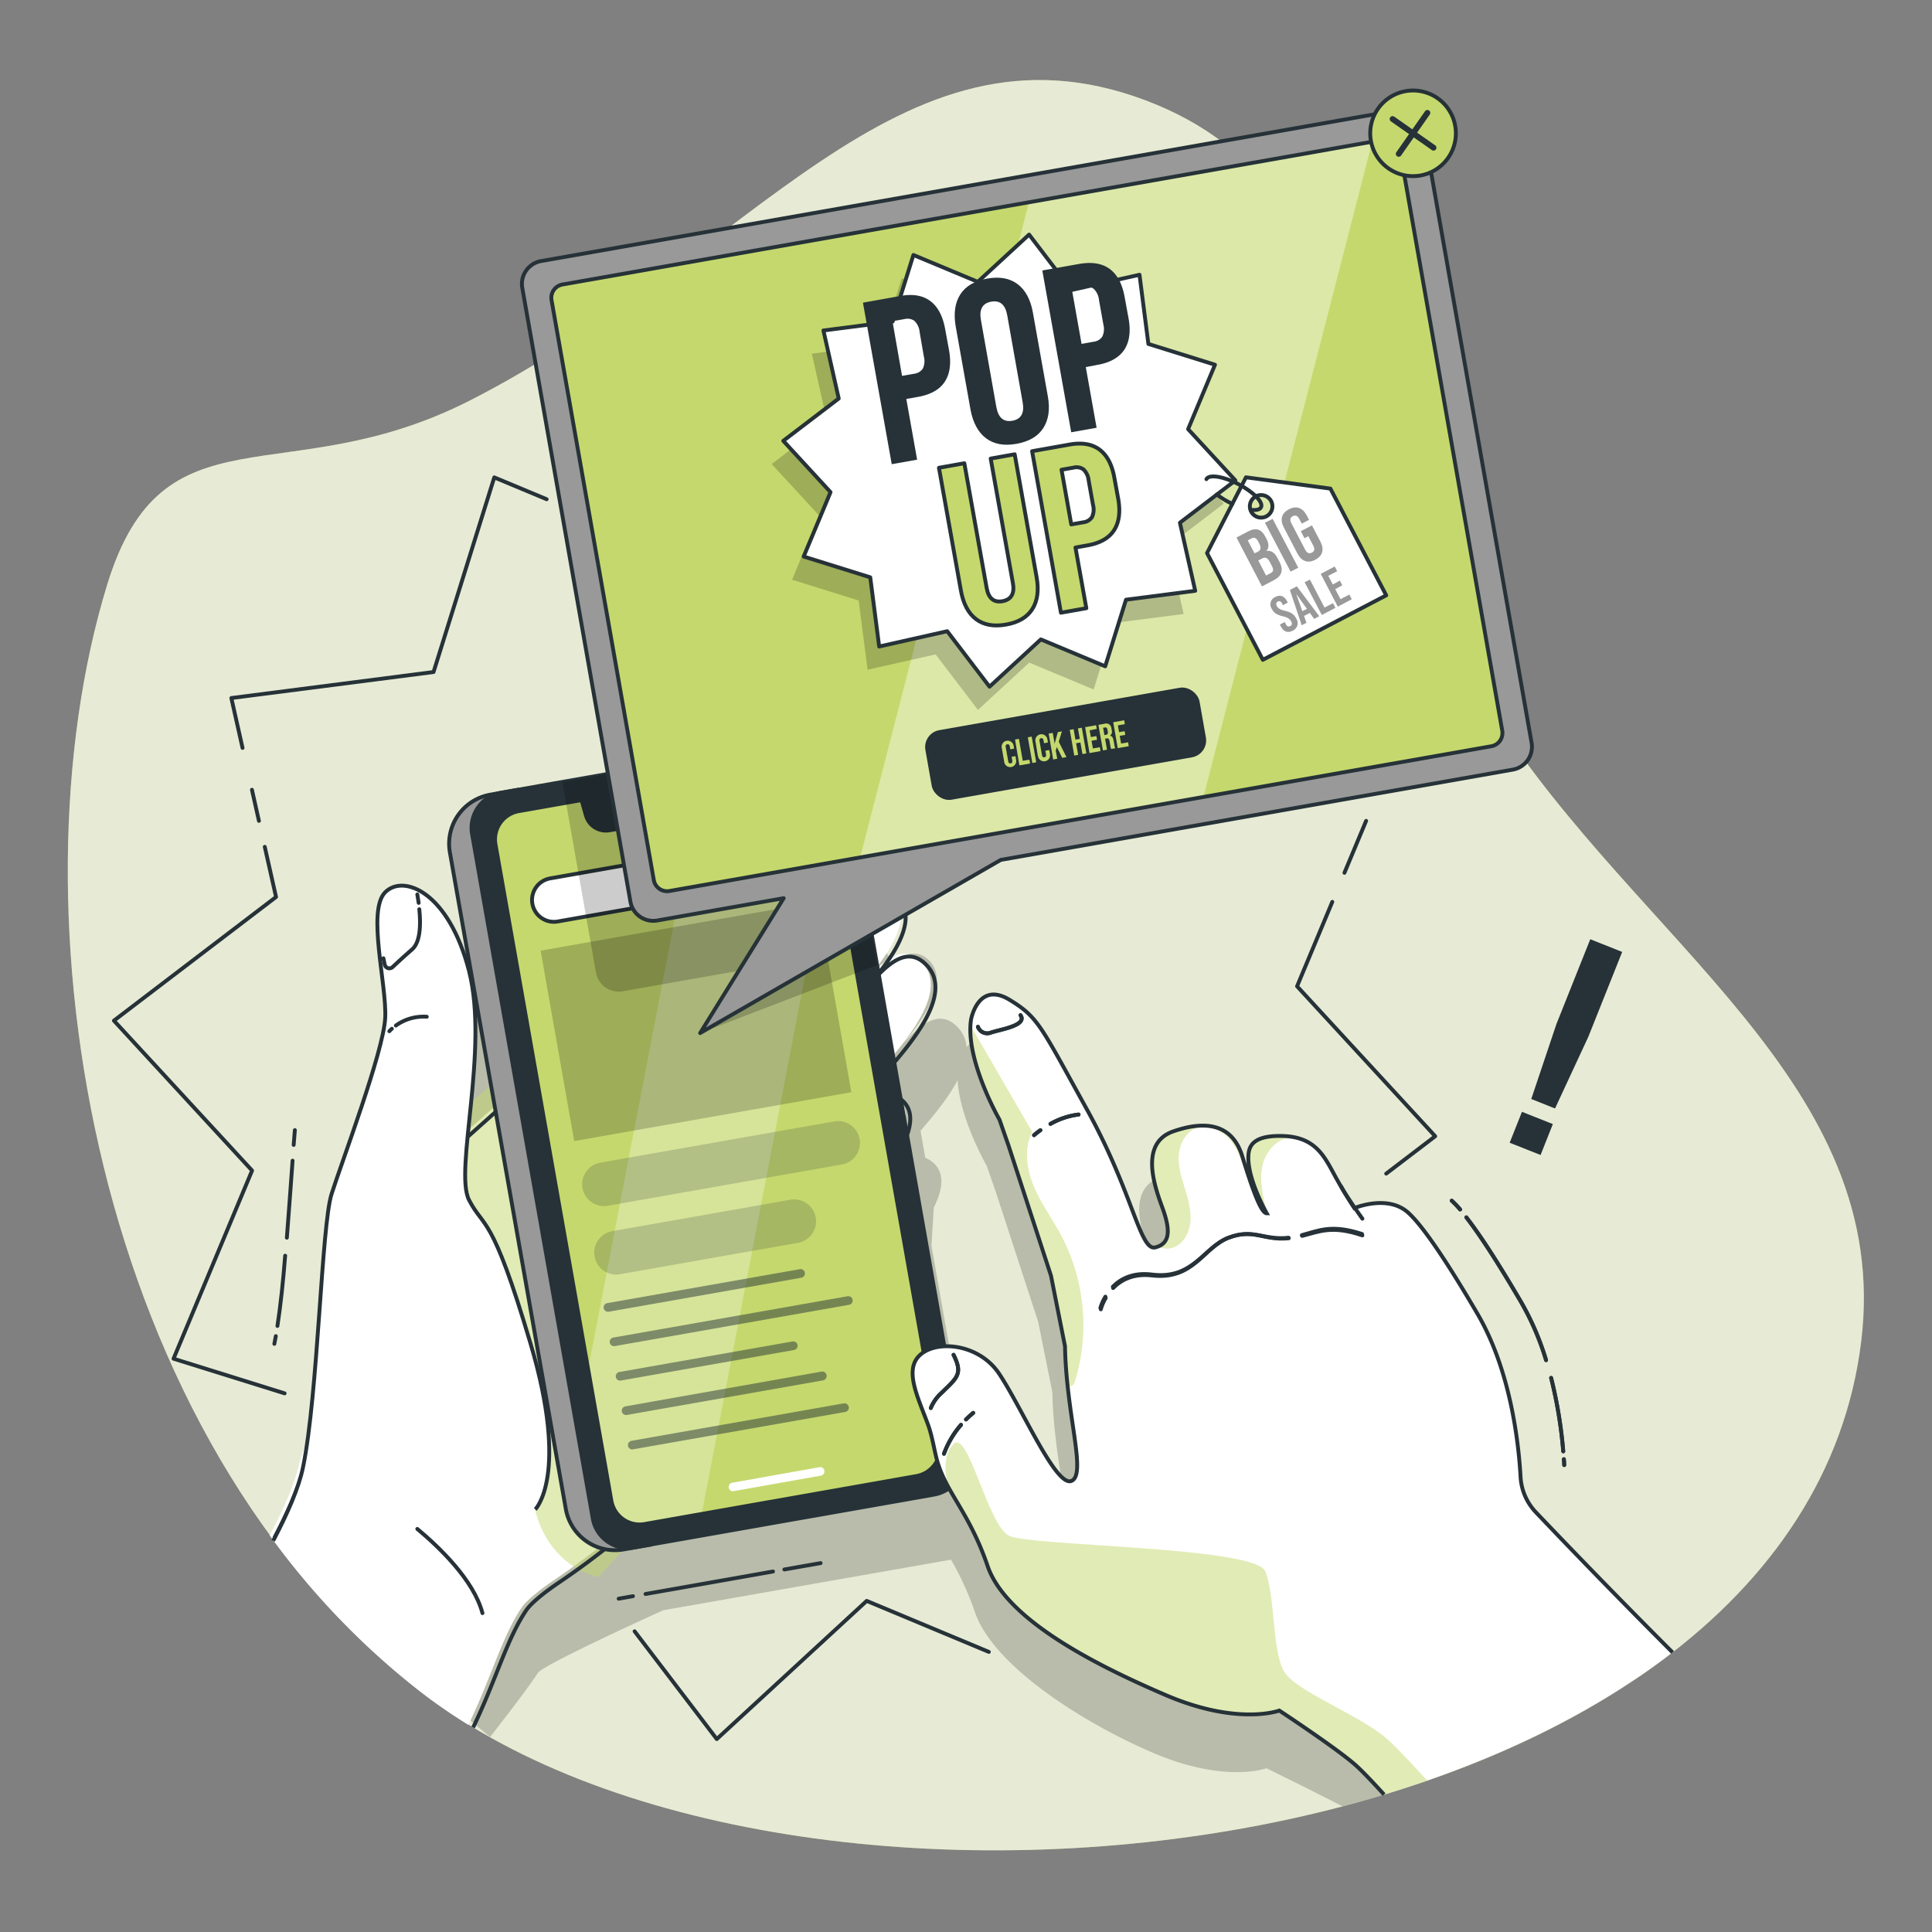 <svg xmlns="http://www.w3.org/2000/svg" xmlns:xlink="http://www.w3.org/1999/xlink" viewBox="0 0 500 500"><rect x="0" y="0" width="500" height="500" fill="#808080" stroke="none"/><defs><clipPath id="freepik--clip-path--inject-609"><path d="M377.87,313a24.09,24.09,0,0,0-2.16-2.26" style="fill:none;stroke:#263238;stroke-linecap:round;stroke-linejoin:round"></path></clipPath><clipPath id="freepik--clip-path-2--inject-609"><path d="M400.12,352a71.53,71.53,0,0,0-6.51-15.11c-2.6-4.42-8.94-15.17-14.12-21.84" style="fill:none;stroke:#263238;stroke-linecap:round;stroke-linejoin:round;clip-path:url(#freepik--clip-path--inject-609)"></path></clipPath><clipPath id="freepik--clip-path-5--inject-609"><path d="M204.66,197.53l-16.28,2.87.29,4.13a5.39,5.39,0,0,1-4.43,5.68l-26.49,4.67a5.38,5.38,0,0,1-6.1-3.82l-1.14-4-16.28,2.87a7.41,7.41,0,0,0-6,8.58l30,169.91a7.41,7.41,0,0,0,8.57,6L237.19,382a7.41,7.41,0,0,0,6-8.58l-30-169.91A7.4,7.4,0,0,0,204.66,197.53Z" style="fill:#C5D86D;stroke:#263238;stroke-linecap:round;stroke-linejoin:round"></path></clipPath><clipPath id="freepik--clip-path-6--inject-609"><path d="M388.78,189.09,362.31,38.94a3.49,3.49,0,0,0-4-2.82L145.56,73.63a3.49,3.49,0,0,0-2.83,4l26.48,150.15a3.49,3.49,0,0,0,4,2.82L386,193.12A3.48,3.48,0,0,0,388.78,189.09Z" style="fill:#C5D86D;stroke:#263238;stroke-linecap:round;stroke-linejoin:round"></path></clipPath><clipPath id="freepik--clip-path-7--inject-609"><path d="M432.83,427.59c-20.67,16-46.43,28.32-74.64,36.83-2.74-3-5.2-5.62-7.11-7.38-4.54-4.17-20-14.35-20-14.35s-10.69,4-29.38-4S260.27,419,255.6,405.3s-10.69-19-13-27.05c-.87-3-1.25-6.4-2.53-9.83-2.13-5.75-4.95-11.57-3.48-15.54,2.34-6.35,16-6.35,22,2.66s14.69,29.38,18.7,27.72-1.34-16.95-1.67-34.86L272,330.17l-11-33.72-2.33-6.67s-9-15.69-7.35-26c0,0,1.84-10,10-5,7.41,4.53,8,6.69,20,28.39S295,323.83,299,322.82s3.88-4.69,1.78-10.4-5.83-16.59,2.86-19.62,15.36-1.71,17.87,6.48S326.3,314,327.83,314c0,0-4.76-8.36-4.76-14.3,0-2.6.57-5.9,8.76-5.71s10.66,4.76,13.33,9.72,5.34,8.95,5.34,8.95,8.56-3.62,13.9,1.14,14.61,20.5,17.9,26.09c8.62,14.65,10.72,33.41,11.22,42.33a14.46,14.46,0,0,0,4,9.19C403.7,397.9,416.93,411.69,432.83,427.59Z" style="fill:#fff"></path></clipPath><clipPath id="freepik--clip-path-8--inject-609"><path d="M358.19,464.42c-2.74-3-5.2-5.62-7.11-7.38-4.54-4.17-20-14.35-20-14.35s-10.69,4-29.38-4S260.27,419,255.6,405.3s-10.69-19-13-27.05c-.87-3-1.25-6.4-2.53-9.83-2.13-5.75-4.95-11.57-3.48-15.54,2.34-6.35,16-6.35,22,2.66s14.69,29.38,18.7,27.72-1.34-16.95-1.67-34.86L272,330.17l-11-33.72-2.33-6.67s-9-15.69-7.35-26c0,0,1.84-10,10-5,7.41,4.53,8,6.69,20,28.39S295,323.83,299,322.82s3.88-4.69,1.78-10.4-5.83-16.59,2.86-19.62,15.36-1.71,17.87,6.48S326.3,314,327.83,314c0,0-4.76-8.36-4.76-14.3,0-2.6.57-5.9,8.76-5.71s10.66,4.76,13.33,9.72,5.34,8.95,5.34,8.95,8.56-3.62,13.9,1.14,14.61,20.5,17.9,26.09c8.62,14.65,10.72,33.41,11.22,42.33a14.46,14.46,0,0,0,4,9.19c6.21,6.54,19.44,20.33,35.34,36.23" style="fill:none;stroke:#263238;stroke-miterlimit:10"></path></clipPath></defs><g id="freepik--background-simple--inject-609"><path d="M386.27,184.61C345.55,120.68,358.73,49.5,296.54,26c-64.23-24.28-102.52,40.8-175,77.69-47.73,24.28-79.36.44-93.82,47.69-25.86,84.5-3.75,221.21,81.63,286.77,99.38,76.3,355.5,45,372.31-90.86C489.91,280.3,424,243.86,386.27,184.61Z" style="fill:#C5D86D;opacity:0.7"></path><path d="M386.27,184.61C345.55,120.68,358.73,49.5,296.54,26c-64.23-24.28-102.52,40.8-175,77.69-47.73,24.28-79.36.44-93.82,47.69-25.86,84.5-3.75,221.21,81.63,286.77,99.38,76.3,355.5,45,372.31-90.86C489.91,280.3,424,243.86,386.27,184.61Z" style="fill:#fff;opacity:0.7"></path></g><g id="freepik--Graphic--inject-609"><polyline points="255.91 427.51 224.3 414.31 185.5 450.07 164.23 422.18" style="fill:none;stroke:#263238;stroke-linecap:round;stroke-linejoin:round"></polyline><polyline points="344.8 233.4 335.68 255.25 371.43 294.06 358.75 303.73" style="fill:none;stroke:#263238;stroke-linecap:round;stroke-linejoin:round"></polyline><line x1="353.55" y1="212.44" x2="347.94" y2="225.88" style="fill:none;stroke:#263238;stroke-linecap:round;stroke-linejoin:round"></line><polyline points="156.22 135.36 176.62 143.88 215.42 108.12 247.42 150.07 298.9 138.51 305.64 190.84 349.04 204.39" style="fill:none;stroke:#263238;stroke-linecap:round;stroke-linejoin:round"></polyline><polyline points="62.77 193.56 59.87 180.65 112.2 173.92 127.92 123.55 141.47 129.2" style="fill:none;stroke:#263238;stroke-linecap:round;stroke-linejoin:round"></polyline><line x1="67.01" y1="212.44" x2="65.2" y2="204.39" style="fill:none;stroke:#263238;stroke-linecap:round;stroke-linejoin:round"></line><polyline points="73.66 360.6 44.91 351.63 65.24 302.94 29.48 264.14 71.44 232.14 68.52 219.16" style="fill:none;stroke:#263238;stroke-linecap:round;stroke-linejoin:round"></polyline><path d="M401.88,290.91l-3.18,8-8-3.17,3.18-8Zm-5.59-6.49L402.81,265l8.75-21.93,8.26,3.29-8.75,21.93-8.63,18.58Z" style="fill:#263238"></path></g><g id="freepik--Shadow--inject-609"><path d="M394.2,403.26a14.45,14.45,0,0,1-4-9.19c-.5-8.92-2.59-27.66-11.21-42.31-3.29-5.6-12.58-21.34-17.9-26.1s-13.91-1.14-13.91-1.14-2.67-4-5.33-9-5.14-9.52-13.33-9.71-8.76,3.1-8.76,5.72c0,5.93,4.76,14.28,4.76,14.28-1.53,0-3.81-6.48-6.32-14.66s-9.16-9.51-17.87-6.48-5,13.9-2.86,19.62,2.22,9.4-1.78,10.41S290,320.71,278,299s-12.62-23.84-20-28.38c-3.91-2.39-6.36-1.36-7.87.38a8,8,0,0,0-2.13-5c-4.45-4.83-9.08-1.56-13.82,3.61l0-.12c7.48-8.84,11.14-17.15,5.54-21.58-2.29-1.81-5.53-1.31-9.22.59l-3.59-6.61-4.6-26.09a9.24,9.24,0,0,0-10.71-7.5l-73.22,12.91-7.19,1.26a12.91,12.91,0,0,0-10.46,14.95l2.54,14.41c-5.45-7.53-11.93-8.72-15.18-5.47-4.77,4.77.44,23.88,0,32.56s-11.28,37.32-13.89,45.57-3.47,51.64-7.37,70.7c-.91,4.37-3.15,9.89-6.09,15.78l46.09,38.57c5-6.44,9.37-12.08,12.37-16.59,1.48-2.22,32.46-16.22,32.46-16.22L246,403.67l.13,0a76.12,76.12,0,0,1,6.18,13.56c4.67,13.68,27.38,28.38,46.07,36.39s29.38,4,29.38,4,10.23,5,19.69,9.86q5.43-1.43,10.75-3c23.93-7.22,46.11-17.16,64.91-29.81C410.16,420.81,399.76,409.12,394.2,403.26ZM274,395.17c-4,1.66-12.68-18.7-18.69-27.71a16,16,0,0,0-7.34-5.91l-6.91-39.18.61-9.88c2.54-5,2.67-9,0-11.45a6.92,6.92,0,0,0-2.21-1.4l-1.23-7c3.35-3.87,7.2-8.52,9.6-13.08.54,10,7.52,22.13,7.52,22.13l2.33,6.68,11,33.72,3.67,18.24C272.67,378.22,278,393.49,274,395.17Z" style="opacity:0.2"></path></g><g id="freepik--hand-1--inject-609"><path d="M226.06,257.6A34.12,34.12,0,0,0,228,270.39" style="fill:none;stroke:#263238;stroke-linecap:round;stroke-linejoin:round"></path><path d="M226.51,254.5a10.94,10.94,0,0,0-.32,1.67" style="fill:none;stroke:#263238;stroke-linecap:round;stroke-linejoin:round"></path><path d="M220.62,235.84s-.19,7.82,2.69,14.08" style="fill:none;stroke:#263238;stroke-linecap:round;stroke-linejoin:round"></path><path d="M232.37,284.18c4.3,3.92,1.47,11.56-6.84,21.32S199.49,334.64,192,348s-5.82,32-49,61.19c-2.21,1.5-6.62,4.73-8.1,7-5,7.48-7.79,18-13.67,30.21a142.59,142.59,0,0,1-11.94-8.2,199.82,199.82,0,0,1-39.49-40.83c3.72-7.06,6.66-13.79,7.72-18.94l25.14-75.91,13.06-5.21,22.13-19.74L174.31,245s25.83-25.39,34-17.58-9.77,24.42-19.22,30.61-16.27,18.21-31.88,33.84A23.84,23.84,0,0,0,166,286c4.56-4.56,14.65-17.25,21.49-23.11s33.29-39.41,43-31.76c8.59,6.77-4.55,22.64-19.85,35.67S192.33,287,175.73,304.52l-2.28,2.6s6.51-3.89,16.61-16.1a298.78,298.78,0,0,1,24.73-26.69c8.3-8.15,16.36-23.35,23.92-15.15,8.48,9.18-10.25,26.37-15.29,33.05S185.38,315.71,184,325a81.78,81.78,0,0,1,8.13-10.23c4.39-4.56,19.2-19.37,26.2-25.89S228.79,280.91,232.37,284.18Z" style="fill:#fff"></path><path d="M115.63,311V290.55l84.11-71.1,20.45,6.43,13.48,76.9-53,76.92-25.8,28.43s-18.1-3-17.54-28.43S115.63,311,115.63,311Z" style="fill:#C5D86D;opacity:0.5"></path><path d="M71,398c3.72-7.06,6.66-13.79,7.72-18.94l25.14-75.91,13-5.21,22.14-19.74,36.45-32.56s25.83-25.39,34-17.58-9.77,24.42-19.21,30.61S174,276.92,158.4,292.55a23.74,23.74,0,0,0,8.78-5.85c4.55-4.56,14.65-17.25,21.48-23.11s33.3-39.41,43-31.76c8.59,6.77-4.55,22.64-19.86,35.66S193.54,287.68,177,305.25l-2.28,2.6s6.5-3.9,16.6-16.1A300.21,300.21,0,0,1,216,265.06c8.3-8.15,16.35-23.35,23.92-15.15,8.47,9.18-10.26,26.37-15.29,33s-38,33.48-39.38,42.78a82.29,82.29,0,0,1,8.12-10.23c4.4-4.56,19.21-19.37,26.21-25.89s10.41-8,14-4.71c4.31,3.92,1.47,11.56-6.83,21.32s-26.05,29.14-33.53,42.48-5.82,32-49,61.19c-2.21,1.5-6.63,4.73-8.11,7-5,7.48-7.78,18-13.66,30.21" style="fill:none;stroke:#263238;stroke-miterlimit:10"></path><path d="M108,395.69c5.62,4.67,14.62,13.25,16.86,21.79" style="fill:none;stroke:#263238;stroke-linecap:round;stroke-linejoin:round"></path><path d="M103.36,392.09s.85.59,2.21,1.66" style="fill:none;stroke:#263238;stroke-linecap:round;stroke-linejoin:round"></path><path d="M70.71,398.73c3.72-7.06,6.65-13.79,7.71-19,3.91-19,4.77-62.45,7.38-70.69s13.45-36.9,13.89-45.58-4.78-27.77,0-32.55,16.49,0,21.7,20.4-3.91,51.65,0,59.25,5.8,3,15.92,37.18,1.22,42.89,1.22,42.89" style="fill:#fff"></path><path d="M70.71,398.73c3.72-7.06,6.65-13.79,7.71-19,3.91-19,4.77-62.45,7.38-70.69s13.45-36.9,13.89-45.58-4.78-27.77,0-32.55,16.49,0,21.7,20.4-3.91,51.65,0,59.25,5.8,3,15.92,37.18,1.22,42.89,1.22,42.89" style="fill:none;stroke:#263238;stroke-miterlimit:10"></path><path d="M108.51,235.31c.42,4.07.27,8.54-1.88,10.41s-3.88,3.48-5,4.53a1.23,1.23,0,0,1-2.06-.6L99.23,248" style="fill:none;stroke:#263238;stroke-linecap:round;stroke-linejoin:round"></path><path d="M108,231.48c.12.68.24,1.42.35,2.19" style="fill:none;stroke:#263238;stroke-linecap:round;stroke-linejoin:round"></path><path d="M102.45,265.41a12.28,12.28,0,0,1,8-2.28" style="fill:none;stroke:#263238;stroke-linecap:round;stroke-linejoin:round"></path><path d="M100.76,266.88a7,7,0,0,1,.65-.64" style="fill:none;stroke:#263238;stroke-linecap:round;stroke-linejoin:round"></path><path d="M76,296.3c.1-1.32.2-2.6.31-3.83" style="fill:none;stroke:#263238;stroke-linecap:round;stroke-linejoin:round"></path><path d="M74.24,320.31c.55-6.76,1-13.66,1.48-19.93" style="fill:none;stroke:#263238;stroke-linecap:round;stroke-linejoin:round"></path><path d="M71.8,343.15c.81-5.22,1.48-11.54,2-18.18" style="fill:none;stroke:#263238;stroke-linecap:round;stroke-linejoin:round"></path><path d="M71,347.79c.13-.64.26-1.32.38-2" style="fill:none;stroke:#263238;stroke-linecap:round;stroke-linejoin:round"></path><line x1="202.99" y1="406.18" x2="212.37" y2="404.53" style="fill:none;stroke:#263238;stroke-linecap:round;stroke-linejoin:round"></line><line x1="167.07" y1="412.52" x2="200.05" y2="406.7" style="fill:none;stroke:#263238;stroke-linecap:round;stroke-linejoin:round"></line><line x1="160.11" y1="413.74" x2="163.81" y2="413.09" style="fill:none;stroke:#263238;stroke-linecap:round;stroke-linejoin:round"></line></g><g id="freepik--Device--inject-609"><line x1="228.87" y1="200.17" x2="229.37" y2="202.95" style="fill:none;stroke:#263238;stroke-linecap:round;stroke-linejoin:round"></line><path d="M210.52,180.81a14.73,14.73,0,0,1,17,11.94l.82,4.66" style="fill:none;stroke:#263238;stroke-linecap:round;stroke-linejoin:round"></path><line x1="164.23" y1="188.98" x2="207.14" y2="181.41" style="fill:none;stroke:#263238;stroke-linecap:round;stroke-linejoin:round"></line><line x1="158.26" y1="190.03" x2="161.11" y2="189.52" style="fill:none;stroke:#263238;stroke-linecap:round;stroke-linejoin:round"></line><path d="M134.08,204.39l-7.19,1.27a12.89,12.89,0,0,0-10.46,14.94l30,169.91A12.9,12.9,0,0,0,161.33,401l7.19-1.27Z" style="fill:#999;stroke:#263238;stroke-linecap:round;stroke-linejoin:round"></path><path d="M241.74,386.8l-77.62,13.68a9.24,9.24,0,0,1-10.71-7.5l-31.23-177.1a9.25,9.25,0,0,1,7.5-10.72l15.86-2.8,61.76-10.88A9.25,9.25,0,0,1,218,199L227,249.76l22.27,126.32A9.25,9.25,0,0,1,241.74,386.8Z" style="fill:#263238;stroke:#263238;stroke-linecap:round;stroke-linejoin:round"></path><path d="M204.66,197.53l-16.28,2.87.29,4.13a5.39,5.39,0,0,1-4.43,5.68l-26.49,4.67a5.38,5.38,0,0,1-6.1-3.82l-1.14-4-16.28,2.87a7.41,7.41,0,0,0-6,8.58l30,169.91a7.41,7.41,0,0,0,8.57,6L237.19,382a7.41,7.41,0,0,0,6-8.58l-30-169.91A7.4,7.4,0,0,0,204.66,197.53Z" style="fill:#C5D86D"></path><g style="clip-path:url(#freepik--clip-path-5--inject-609)"><polygon points="178.75 406.58 142.18 406.58 185.9 179.04 222.47 179.04 178.75 406.58" style="fill:#fff;opacity:0.3"></polygon></g><path d="M204.66,197.53l-16.28,2.87.29,4.13a5.39,5.39,0,0,1-4.43,5.68l-26.49,4.67a5.38,5.38,0,0,1-6.1-3.82l-1.14-4-16.28,2.87a7.41,7.41,0,0,0-6,8.58l30,169.91a7.41,7.41,0,0,0,8.57,6L237.19,382a7.41,7.41,0,0,0,6-8.58l-30-169.91A7.4,7.4,0,0,0,204.66,197.53Z" style="fill:none;stroke:#263238;stroke-linecap:round;stroke-linejoin:round"></path><path d="M164.19,208.05a2.16,2.16,0,1,1-2.5-1.75A2.17,2.17,0,0,1,164.19,208.05Z" style="fill:#C5D86D;stroke:#263238;stroke-linecap:round;stroke-linejoin:round"></path><path d="M178.82,204.34,168,206.25a1.11,1.11,0,0,0,.38,2.19l10.83-1.91a1.11,1.11,0,1,0-.39-2.19Z" style="fill:#C5D86D;stroke:#263238;stroke-linecap:round;stroke-linejoin:round"></path><path d="M212.06,379.71l-22.47,4a1.11,1.11,0,1,0,.38,2.18l22.48-4a1.11,1.11,0,1,0-.39-2.19Z" style="fill:#fff"></path><path d="M204.91,227.8l-60.57,10.68a5.65,5.65,0,0,1-6.56-4.59h0a5.66,5.66,0,0,1,4.59-6.56l60.57-10.68a5.66,5.66,0,0,1,6.56,4.59h0A5.66,5.66,0,0,1,204.91,227.8Z" style="fill:#fff;stroke:#263238;stroke-linecap:round;stroke-linejoin:round"></path><path d="M217.88,301.37l-60.57,10.68a5.67,5.67,0,0,1-6.56-4.59h0a5.67,5.67,0,0,1,4.6-6.56l60.56-10.68a5.65,5.65,0,0,1,6.56,4.59h0A5.65,5.65,0,0,1,217.88,301.37Z" style="fill:#263238;opacity:0.2"></path><path d="M206.51,321.65l-46.07,8.12a5.65,5.65,0,0,1-6.56-4.59h0a5.65,5.65,0,0,1,4.59-6.56l46.07-8.13a5.67,5.67,0,0,1,6.56,4.6h0A5.65,5.65,0,0,1,206.51,321.65Z" style="fill:#263238;opacity:0.2"></path><rect x="143.71" y="239.33" width="72.83" height="50.04" transform="translate(-43.17 35.29) rotate(-10)" style="opacity:0.2"></rect><path d="M207.41,330.67l-49.87,8.8a1.13,1.13,0,0,1-1.3-.91h0a1.13,1.13,0,0,1,.91-1.31L207,328.46a1.13,1.13,0,0,1,1.3.91h0A1.13,1.13,0,0,1,207.41,330.67Z" style="fill:#263238;opacity:0.5"></path><path d="M219.74,337.68l-60.63,10.69a1.12,1.12,0,0,1-1.3-.91h0a1.12,1.12,0,0,1,.91-1.3l60.63-10.69a1.12,1.12,0,0,1,1.3.91h0A1.12,1.12,0,0,1,219.74,337.68Z" style="fill:#263238;opacity:0.5"></path><path d="M205.49,349.38l-44.81,7.9a1.12,1.12,0,0,1-1.3-.91h0a1.12,1.12,0,0,1,.91-1.3l44.81-7.9a1.13,1.13,0,0,1,1.3.91h0A1.12,1.12,0,0,1,205.49,349.38Z" style="fill:#263238;opacity:0.5"></path><path d="M213,357.24l-50.77,8.95a1.13,1.13,0,0,1-1.3-.92h0a1.13,1.13,0,0,1,.91-1.3l50.76-9a1.13,1.13,0,0,1,1.31.91h0A1.15,1.15,0,0,1,213,357.24Z" style="fill:#263238;opacity:0.5"></path><path d="M218.75,365.41l-54.93,9.68a1.12,1.12,0,0,1-1.3-.91h0a1.12,1.12,0,0,1,.91-1.3l54.93-9.69a1.14,1.14,0,0,1,1.3.92h0A1.13,1.13,0,0,1,218.75,365.41Z" style="fill:#263238;opacity:0.5"></path><path d="M201.54,224.37a2.74,2.74,0,0,1-1.83-.32l-.27,1.27-1,1.44a.69.69,0,0,1-.4.22.73.73,0,0,1-.83-.6.7.7,0,0,1,.06-.45l1-1.44,1.1-.7a2.74,2.74,0,0,1-.93-1.61,2.67,2.67,0,0,1,5.27-.92,2.65,2.65,0,0,1-.43,2A2.7,2.7,0,0,1,201.54,224.37Zm-.18-1a1.66,1.66,0,1,0-1.23-.28A1.66,1.66,0,0,0,201.36,223.36Z" style="fill:#C5D86D"></path></g><g id="freepik--Pop-up--inject-609"><path d="M181.2,267.35l12.7-16.59-32.76,5.79a6,6,0,0,1-6.9-4.84l-8.7-49.35,61.76-10.88A9.25,9.25,0,0,1,218,199L227,249.76Z" style="opacity:0.2"></path><path d="M391.55,199.17,259,222.54,181.2,267.35l21.62-34.9-32.76,5.78a6,6,0,0,1-6.9-4.84l-28-158.91A6,6,0,0,1,140,67.57l221.48-39a6,6,0,0,1,6.91,4.83l28,158.92A6,6,0,0,1,391.55,199.17Z" style="fill:#999;stroke:#263238;stroke-linecap:round;stroke-linejoin:round"></path><path d="M386,193.12a3.48,3.48,0,0,0,2.82-4L362.31,38.94a3.49,3.49,0,0,0-4-2.82L145.56,73.63a3.49,3.49,0,0,0-2.83,4l26.48,150.15a3.49,3.49,0,0,0,4,2.82Z" style="fill:#fff;opacity:0.6"></path><path d="M388.78,189.09,362.31,38.94a3.49,3.49,0,0,0-4-2.82L145.56,73.63a3.49,3.49,0,0,0-2.83,4l26.48,150.15a3.49,3.49,0,0,0,4,2.82L386,193.12A3.48,3.48,0,0,0,388.78,189.09Z" style="fill:#C5D86D"></path><g style="clip-path:url(#freepik--clip-path-6--inject-609)"><polygon points="271.97 359.5 187.15 359.5 288.58 -34.15 373.39 -34.15 271.97 359.5" style="fill:#fff;opacity:0.4"></polygon></g><path d="M388.78,189.09,362.31,38.94a3.49,3.49,0,0,0-4-2.82L145.56,73.63a3.49,3.49,0,0,0-2.83,4l26.48,150.15a3.49,3.49,0,0,0,4,2.82L386,193.12A3.48,3.48,0,0,0,388.78,189.09Z" style="fill:none;stroke:#263238;stroke-linecap:round;stroke-linejoin:round"></path><path d="M376.61,32.59a11.08,11.08,0,1,1-12.83-9A11.07,11.07,0,0,1,376.61,32.59Z" style="fill:#C5D86D;stroke:#263238;stroke-linecap:round;stroke-linejoin:round"></path><line x1="360.4" y1="30.8" x2="371" y2="38.23" style="fill:none;stroke:#263238;stroke-linecap:round;stroke-linejoin:round;stroke-width:1.5px"></line><line x1="369.41" y1="29.21" x2="361.99" y2="39.82" style="fill:none;stroke:#263238;stroke-linecap:round;stroke-linejoin:round;stroke-width:1.5px"></line><g style="opacity:0.2"><polygon points="250.05 78.94 263.33 66.71 274.28 81.06 291.9 77.11 294.2 95.01 311.44 100.39 304.48 117.06 316.72 130.33 302.36 141.28 306.32 158.9 288.41 161.2 283.03 178.44 266.37 171.48 253.09 183.72 242.14 169.36 224.53 173.32 222.22 155.41 204.99 150.03 211.94 133.37 199.71 120.09 214.06 109.14 210.1 91.53 228.01 89.22 233.39 71.99 250.05 78.94"></polygon></g><polygon points="253.05 72.94 266.33 60.71 277.28 75.06 294.9 71.11 297.2 89.01 314.44 94.39 307.48 111.06 319.72 124.33 305.36 135.28 309.32 152.9 291.41 155.2 286.03 172.44 269.37 165.48 256.09 177.72 245.14 163.36 227.53 167.32 225.22 149.41 207.99 144.03 214.94 127.37 202.71 114.09 217.06 103.14 213.1 85.53 231.01 83.22 236.39 65.99 253.05 72.94" style="fill:#fff;stroke:#263238;stroke-linecap:round;stroke-linejoin:round"></polygon><path d="M322.45,123.53l-10.07,19.61,14.44,27.62,31.93-16.69-14.44-27.62Zm5.28,10.1a2.92,2.92,0,1,1,1.24-3.94A2.93,2.93,0,0,1,327.73,133.63Z" style="fill:#fff;stroke:#263238;stroke-linecap:round;stroke-linejoin:round"></path><path d="M312.22,124c.68-1.31,4.39-.73,8.29,1.3s6.52,4.71,5.84,6c-.31.6-1.28.8-2.61.64" style="fill:none;stroke:#263238;stroke-linecap:round;stroke-linejoin:round"></path><path d="M318.92,130.4l-.86-.42a21.92,21.92,0,0,1-3.15-2" style="fill:none;stroke:#263238;stroke-linecap:round;stroke-linejoin:round"></path><path d="M320,139.11l3-1.57c2.07-1.09,3.46-.59,4.48,1.37l.27.51c.68,1.3.71,2.33,0,3.15l0,0c1.26-.2,2.17.53,2.87,1.87l.57,1.09c1,2,.54,3.55-1.46,4.59l-3.13,1.64Zm5.48,3.71c.74-.38,1-.95.49-2l-.37-.71c-.47-.91-1-1.14-1.69-.77l-1,.5,1.75,3.35Zm3.35,5.52c.67-.35.87-.84.37-1.79l-.57-1.1c-.62-1.18-1.19-1.34-2.09-.87l-.89.47,2,3.89Z" style="fill:#999"></path><path d="M327.36,135.28l2-1L336,146.93l-2,1Z" style="fill:#999"></path><path d="M335.75,143.22l-3.48-6.68c-1.07-2-.66-3.72,1.3-4.74s3.58-.39,4.64,1.64l.57,1.08-1.88,1-.64-1.21c-.47-.91-1.05-1.05-1.69-.72s-.85.89-.38,1.8l3.63,6.94c.48.9,1.05,1,1.68.69s.86-.87.39-1.77l-1.3-2.49-1,.53-.94-1.82,2.88-1.5,2.17,4.15c1.06,2,.65,3.72-1.3,4.74S336.82,145.25,335.75,143.22Z" style="fill:#999"></path><path d="M331.48,162.12l-.25-.49,1.26-.65.3.58c.31.6.69.68,1.12.46s.57-.58.24-1.21-.86-1-2.13-1.31c-1.62-.4-2.34-.9-2.85-1.87a2.08,2.08,0,0,1,.88-3.13c1.29-.68,2.34-.24,3.05,1.11l.18.35-1.26.66-.23-.44c-.31-.6-.67-.7-1.1-.48s-.54.58-.24,1.15.84.92,2.1,1.23c1.63.4,2.33.89,2.88,1.94a2.12,2.12,0,0,1-.88,3.2C333.25,163.9,332.19,163.47,331.48,162.12Z" style="fill:#999"></path><path d="M333.82,152.68l1.8-.94,5.8,7.73-1.33.7L339,158.61l0,0-1.51.79.62,1.78-1.23.64Zm4.41,4.89-2.78-3.87,0,0,1.6,4.48Z" style="fill:#999"></path><path d="M337.64,150.68,339,150l3.79,7.24,2.19-1.14.63,1.21-3.52,1.84Z" style="fill:#999"></path><path d="M341.8,148.51l3.62-1.9.64,1.21-2.3,1.2,1.17,2.24,1.82-1,.63,1.21-1.82,1,1.36,2.6,2.29-1.2.63,1.21L346.22,157Z" style="fill:#999"></path><rect x="240.26" y="183.84" width="71.05" height="17.28" rx="3.94" transform="translate(-29.23 50.81) rotate(-10)" style="fill:#263238"></rect><rect x="240.26" y="183.84" width="71.05" height="17.28" rx="3.94" transform="translate(-29.23 50.81) rotate(-10)" style="fill:none;stroke:#263238;stroke-linecap:round;stroke-linejoin:round"></rect><path d="M259.89,197.15l-.63-3.57a1.56,1.56,0,1,1,3.07-.54l.13.7-1,.18-.14-.77c-.07-.44-.31-.58-.63-.53s-.49.27-.41.71l.65,3.71c.08.44.32.57.63.52s.5-.27.42-.7l-.18-1,1-.17.16.94a1.56,1.56,0,1,1-3.07.54Z" style="fill:#C5D86D"></path><path d="M262.69,191.39l1-.18,1,5.69,1.72-.3.17,1-2.76.48Z" style="fill:#C5D86D"></path><path d="M266,190.82l1-.19,1.17,6.65-1,.18Z" style="fill:#C5D86D"></path><path d="M268.6,195.61,268,192a1.57,1.57,0,1,1,3.08-.54l.12.7-1,.18-.14-.77c-.08-.44-.32-.58-.63-.53s-.49.28-.41.71l.65,3.71c.08.44.32.58.63.52s.49-.26.41-.7l-.17-1,1-.17.17.94a1.57,1.57,0,1,1-3.08.54Z" style="fill:#C5D86D"></path><path d="M271.4,189.85l1.05-.18.49,2.8.83-3,1.05-.19-.82,2.66,2,4-1.09.19-1.41-2.8-.27.92.38,2.11-1.05.19Z" style="fill:#C5D86D"></path><path d="M276.85,188.89l1-.18.48,2.71,1.12-.2-.48-2.71,1-.18,1.17,6.64-1,.19-.53-3-1.12.19.53,3-1,.19Z" style="fill:#C5D86D"></path><path d="M280.83,188.19l2.85-.5.16.95L282,189l.31,1.75,1.43-.25.17.95-1.43.25.36,2,1.8-.32.17,1-2.85.51Z" style="fill:#C5D86D"></path><path d="M284.27,187.59l1.55-.28a1.36,1.36,0,0,1,1.82,1.26l.07.41a1.27,1.27,0,0,1-.45,1.43v0c.55.06.81.53.94,1.28l.21,1.16a1.84,1.84,0,0,0,.25.79l-1.06.19a1.93,1.93,0,0,1-.24-.8l-.21-1.22c-.11-.61-.33-.78-.8-.7l-.36.07.5,2.84-1.05.19Zm1.93,2.59c.39-.07.59-.28.5-.81l-.09-.51c-.08-.48-.28-.66-.65-.59l-.48.08.34,1.9Z" style="fill:#C5D86D"></path><path d="M288.1,186.91l2.84-.5.17,1-1.8.32.31,1.75,1.43-.25.17.95-1.44.25.36,2,1.81-.32.16,1-2.84.5Z" style="fill:#C5D86D"></path><path d="M240.78,77.92c1.95,1.46,3.22,3.89,3.83,7.27l1,5.43q.9,5.09-1.08,8.14t-6.88,3.94l-3.1.55,2.8,15.71-6.57,1.17-7.45-41.8L233,76.6C236.23,76,238.84,76.46,240.78,77.92Zm-7.33,19.36,3.11-.55a3.16,3.16,0,0,0,2.26-1.33,4.59,4.59,0,0,0,.26-3.19L238,85.94a4.55,4.55,0,0,0-1.35-2.9,3.09,3.09,0,0,0-2.57-.46l-3.11.55Z" style="fill:#263238"></path><path d="M248.54,76.17c1.39-2.14,3.69-3.49,6.92-4.07s5.85-.1,7.89,1.43,3.36,4,3.95,7.3l3.88,21.74c.6,3.34.2,6.08-1.18,8.22s-3.69,3.49-6.92,4.07-5.86.1-7.89-1.43-3.36-4-4-7.3l-3.87-21.74C246.76,81.05,247.16,78.31,248.54,76.17ZM262,108.89c2.27-.41,3.15-2,2.67-4.73l-4-22.57q-.74-4.12-4.14-3.52c-2.27.41-3.16,2-2.67,4.73l4,22.57Q258.62,109.5,262,108.89Z" style="fill:#263238"></path><path d="M287.24,69.64q2.92,2.19,3.82,7.26l1,5.44q.92,5.07-1.07,8.14c-1.32,2-3.62,3.35-6.88,3.93L281,95l2.8,15.7-6.57,1.17L269.75,70l9.68-1.72C282.69,67.74,285.3,68.18,287.24,69.64ZM279.91,89l3.11-.56a3.13,3.13,0,0,0,2.25-1.32,4.6,4.6,0,0,0,.27-3.19l-1.12-6.27a4.63,4.63,0,0,0-1.35-2.9,3.11,3.11,0,0,0-2.58-.47l-3.1.56Z" style="fill:#263238"></path><path d="M255.34,152.14c.48,2.71,1.86,3.86,4.12,3.45s3.17-2,2.68-4.67l-5.75-32.24,6.21-1.11,5.68,31.83q.9,5.07-1.12,8.24t-6.8,4q-4.77.85-7.77-1.41c-2-1.52-3.29-4-3.9-7.35L243,121.06l6.57-1.17Z" style="fill:#C5D86D;stroke:#263238;stroke-linecap:round;stroke-linejoin:round"></path><path d="M284.57,116.37c1.94,1.46,3.22,3.88,3.82,7.26l1,5.44c.6,3.38.25,6.09-1.07,8.14s-3.62,3.35-6.88,3.93l-3.11.56,2.81,15.7-6.57,1.17-7.46-41.8,9.68-1.72C280,114.47,282.63,114.91,284.57,116.37Zm-7.33,19.35,3.1-.55a3.1,3.1,0,0,0,2.26-1.33,4.62,4.62,0,0,0,.27-3.18l-1.12-6.28a4.65,4.65,0,0,0-1.35-2.9,3.15,3.15,0,0,0-2.58-.46l-3.1.55Z" style="fill:#C5D86D;stroke:#263238;stroke-linecap:round;stroke-linejoin:round"></path></g><g id="freepik--hand-2--inject-609"><path d="M432.83,427.59c-20.67,16-46.43,28.32-74.64,36.83-2.74-3-5.2-5.62-7.11-7.38-4.54-4.17-20-14.35-20-14.35s-10.69,4-29.38-4S260.27,419,255.6,405.3s-10.69-19-13-27.05c-.87-3-1.25-6.4-2.53-9.83-2.13-5.75-4.95-11.57-3.48-15.54,2.34-6.35,16-6.35,22,2.66s14.69,29.38,18.7,27.72-1.34-16.95-1.67-34.86L272,330.17l-11-33.72-2.33-6.67s-9-15.69-7.35-26c0,0,1.84-10,10-5,7.41,4.53,8,6.69,20,28.39S295,323.83,299,322.82s3.88-4.69,1.78-10.4-5.83-16.59,2.86-19.62,15.36-1.71,17.87,6.48S326.3,314,327.83,314c0,0-4.76-8.36-4.76-14.3,0-2.6.57-5.9,8.76-5.71s10.66,4.76,13.33,9.72,5.34,8.95,5.34,8.95,8.56-3.62,13.9,1.14,14.61,20.5,17.9,26.09c8.62,14.65,10.72,33.41,11.22,42.33a14.46,14.46,0,0,0,4,9.19C403.7,397.9,416.93,411.69,432.83,427.59Z" style="fill:#fff"></path><g style="clip-path:url(#freepik--clip-path-7--inject-609)"><path d="M372.75,464.52c-6-6.63-11.2-12.19-13.49-14.24-7.26-6.51-24-12.52-27-17.78s-2.26-19.28-4.76-25.79-60.85-6.51-66.36-9.26-10.51-27.3-14.27-23.81-1.49,11-1.49,11l-1,5.77,5.79,28.29,26.79,31.55,28.95,14.24Z" style="fill:#C5D86D;opacity:0.5"></path></g><path d="M240.89,364.39a10.81,10.81,0,0,1,2.81-3.94c4-3.91,5.56-4.85,3.08-9.82" style="fill:none;stroke:#263238;stroke-linecap:round;stroke-linejoin:round"></path><path d="M250,367.35c.57-.57,1.18-1.14,1.86-1.7" style="fill:none;stroke:#263238;stroke-linecap:round;stroke-linejoin:round"></path><path d="M244.3,376.23a23.89,23.89,0,0,1,4.41-7.48" style="fill:none;stroke:#263238;stroke-linecap:round;stroke-linejoin:round"></path><path d="M253.09,265.74a2.55,2.55,0,0,0,3.34,1.5c2.5-.84,9.51-1.84,7.68-4.51" style="fill:none;stroke:#263238;stroke-linecap:round;stroke-linejoin:round"></path><path d="M271.86,290.86a19.67,19.67,0,0,1,7.27-2.42" style="fill:none;stroke:#263238;stroke-linecap:round;stroke-linejoin:round"></path><path d="M267.61,293.78a20.14,20.14,0,0,1,1.64-1.28" style="fill:none;stroke:#263238;stroke-linecap:round;stroke-linejoin:round"></path><path d="M336.92,319.65c4.39-1.16,7.71-2.88,15.58-.29" style="fill:none;stroke:#263238;stroke-linecap:round;stroke-linejoin:round"></path><path d="M288.07,333.35c2-2.08,5.21-3.83,10.09-3.26,10.77,1.25,13.27-7.26,19.78-9.77s9,.75,15.53,0" style="fill:none;stroke:#263238;stroke-linecap:round;stroke-linejoin:round"></path><path d="M284.89,338.85a12.71,12.71,0,0,1,1.26-2.92" style="fill:none;stroke:#263238;stroke-linecap:round;stroke-linejoin:round"></path><path d="M377.87,313a24.09,24.09,0,0,0-2.16-2.26" style="fill:none;stroke:#263238;stroke-linecap:round;stroke-linejoin:round"></path><path d="M400.12,352a71.53,71.53,0,0,0-6.51-15.11c-2.6-4.42-8.94-15.17-14.12-21.84" style="fill:none;stroke:#263238;stroke-linecap:round;stroke-linejoin:round"></path><path d="M404.57,375.6a119.09,119.09,0,0,0-3.14-19" style="fill:none;stroke:#263238;stroke-linecap:round;stroke-linejoin:round"></path><path d="M404.82,379.16c0-.48-.05-1-.09-1.52" style="fill:none;stroke:#263238;stroke-linecap:round;stroke-linejoin:round"></path><g style="clip-path:url(#freepik--clip-path-8--inject-609)"><path d="M307.24,319.25c1.36-2.95.86-6.41,0-9.54s-2.13-6.21-2.24-9.46,1.26-6.83,4.22-8.15c3.19-1.42,7.06.32,9.25,3s3.14,6.19,4.22,9.51,2.42,6.75,5.13,9c-1-3.93-2-8-1.12-12s4.4-7.63,8.44-7.29c-.71-4.61-5.22-7.56-9.48-9.48-7.79-3.52-17.51-5.43-24.49-.49-5.84,4.13-8,11.9-7.86,19.05.07,5,.72,12.81,3.79,17C299.82,324.18,305,324.19,307.24,319.25Z" style="fill:#C5D86D"></path><path d="M307.24,319.25c1.36-2.95.86-6.41,0-9.54s-2.13-6.21-2.24-9.46,1.26-6.83,4.22-8.15c3.19-1.42,7.06.32,9.25,3s3.14,6.19,4.22,9.51,2.42,6.75,5.13,9c-1-3.93-2-8-1.12-12s4.4-7.63,8.44-7.29c-.71-4.61-5.22-7.56-9.48-9.48-7.79-3.52-17.51-5.43-24.49-.49-5.84,4.13-8,11.9-7.86,19.05.07,5,.72,12.81,3.79,17C299.82,324.18,305,324.19,307.24,319.25Z" style="fill:#fff;opacity:0.5"></path><path d="M249.9,263.25q8.59,14.85,17.2,29.68c-2.2,4.33-1.46,9.63.42,14.11s4.81,8.43,7.09,12.71a49.75,49.75,0,0,1,3.64,37.44c-.2.66-.53,1.42-1.21,1.53-.9.13-1.44-.94-1.69-1.81q-12.92-45.17-25.84-90.33Z" style="fill:#C5D86D"></path><g style="opacity:0.5"><path d="M249.9,263.25q8.59,14.85,17.2,29.68c-2.2,4.33-1.46,9.63.42,14.11s4.81,8.43,7.09,12.71a49.75,49.75,0,0,1,3.64,37.44c-.2.66-.53,1.42-1.21,1.53-.9.13-1.44-.94-1.69-1.81q-12.92-45.17-25.84-90.33Z" style="fill:#fff"></path></g></g><path d="M358.19,464.42c-2.74-3-5.2-5.62-7.11-7.38-4.54-4.17-20-14.35-20-14.35s-10.69,4-29.38-4S260.27,419,255.6,405.3s-10.69-19-13-27.05c-.87-3-1.25-6.4-2.53-9.83-2.13-5.75-4.95-11.57-3.48-15.54,2.34-6.35,16-6.35,22,2.66s14.69,29.38,18.7,27.72-1.34-16.95-1.67-34.86L272,330.17l-11-33.72-2.33-6.67s-9-15.69-7.35-26c0,0,1.84-10,10-5,7.41,4.53,8,6.69,20,28.39S295,323.83,299,322.82s3.88-4.69,1.78-10.4-5.83-16.59,2.86-19.62,15.36-1.71,17.87,6.48S326.3,314,327.83,314c0,0-4.76-8.36-4.76-14.3,0-2.6.57-5.9,8.76-5.71s10.66,4.76,13.33,9.72,5.34,8.95,5.34,8.95,8.56-3.62,13.9,1.14,14.61,20.5,17.9,26.09c8.62,14.65,10.72,33.41,11.22,42.33a14.46,14.46,0,0,0,4,9.19c6.21,6.54,19.44,20.33,35.34,36.23" style="fill:none;stroke:#263238;stroke-miterlimit:10"></path><path d="M240.89,364.39a10.81,10.81,0,0,1,2.81-3.94c4-3.91,5.56-4.85,3.08-9.82" style="fill:none;stroke:#263238;stroke-linecap:round;stroke-linejoin:round"></path><path d="M250,367.35c.57-.57,1.18-1.14,1.86-1.7" style="fill:none;stroke:#263238;stroke-linecap:round;stroke-linejoin:round"></path><path d="M244.3,376.23a23.89,23.89,0,0,1,4.41-7.48" style="fill:none;stroke:#263238;stroke-linecap:round;stroke-linejoin:round"></path><path d="M253.09,265.74a2.55,2.55,0,0,0,3.34,1.5c2.5-.84,9.51-1.84,7.68-4.51" style="fill:none;stroke:#263238;stroke-linecap:round;stroke-linejoin:round"></path><path d="M271.86,290.86a19.67,19.67,0,0,1,7.27-2.42" style="fill:none;stroke:#263238;stroke-linecap:round;stroke-linejoin:round"></path><path d="M267.61,293.78a20.14,20.14,0,0,1,1.64-1.28" style="fill:none;stroke:#263238;stroke-linecap:round;stroke-linejoin:round"></path><path d="M337,319.85c4.41-1.12,7.74-2.8,15.58-.13" style="fill:none;stroke:#263238;stroke-linecap:round;stroke-linejoin:round"></path><path d="M288,333c2.05-2.06,5.25-3.77,10.13-3.15,10.75,1.37,13.34-7.12,19.88-9.55s9,.84,15.52.16" style="fill:none;stroke:#263238;stroke-linecap:round;stroke-linejoin:round"></path><path d="M284.78,338.49a12.5,12.5,0,0,1,1.29-2.91" style="fill:none;stroke:#263238;stroke-linecap:round;stroke-linejoin:round"></path><path d="M347.05,307c1.33,2.58,5.54,8.4,5.54,8.4" style="fill:none;stroke:#263238;stroke-linecap:round;stroke-linejoin:round"></path><path d="M377.87,313a24.09,24.09,0,0,0-2.16-2.26" style="fill:none;stroke:#263238;stroke-linecap:round;stroke-linejoin:round"></path><path d="M400.12,352a71.53,71.53,0,0,0-6.51-15.11c-2.6-4.42-8.94-15.17-14.12-21.84" style="fill:none;stroke:#263238;stroke-linecap:round;stroke-linejoin:round"></path><path d="M404.57,375.6a119.09,119.09,0,0,0-3.14-19" style="fill:none;stroke:#263238;stroke-linecap:round;stroke-linejoin:round"></path><path d="M404.82,379.16c0-.48-.05-1-.09-1.52" style="fill:none;stroke:#263238;stroke-linecap:round;stroke-linejoin:round"></path></g></svg>